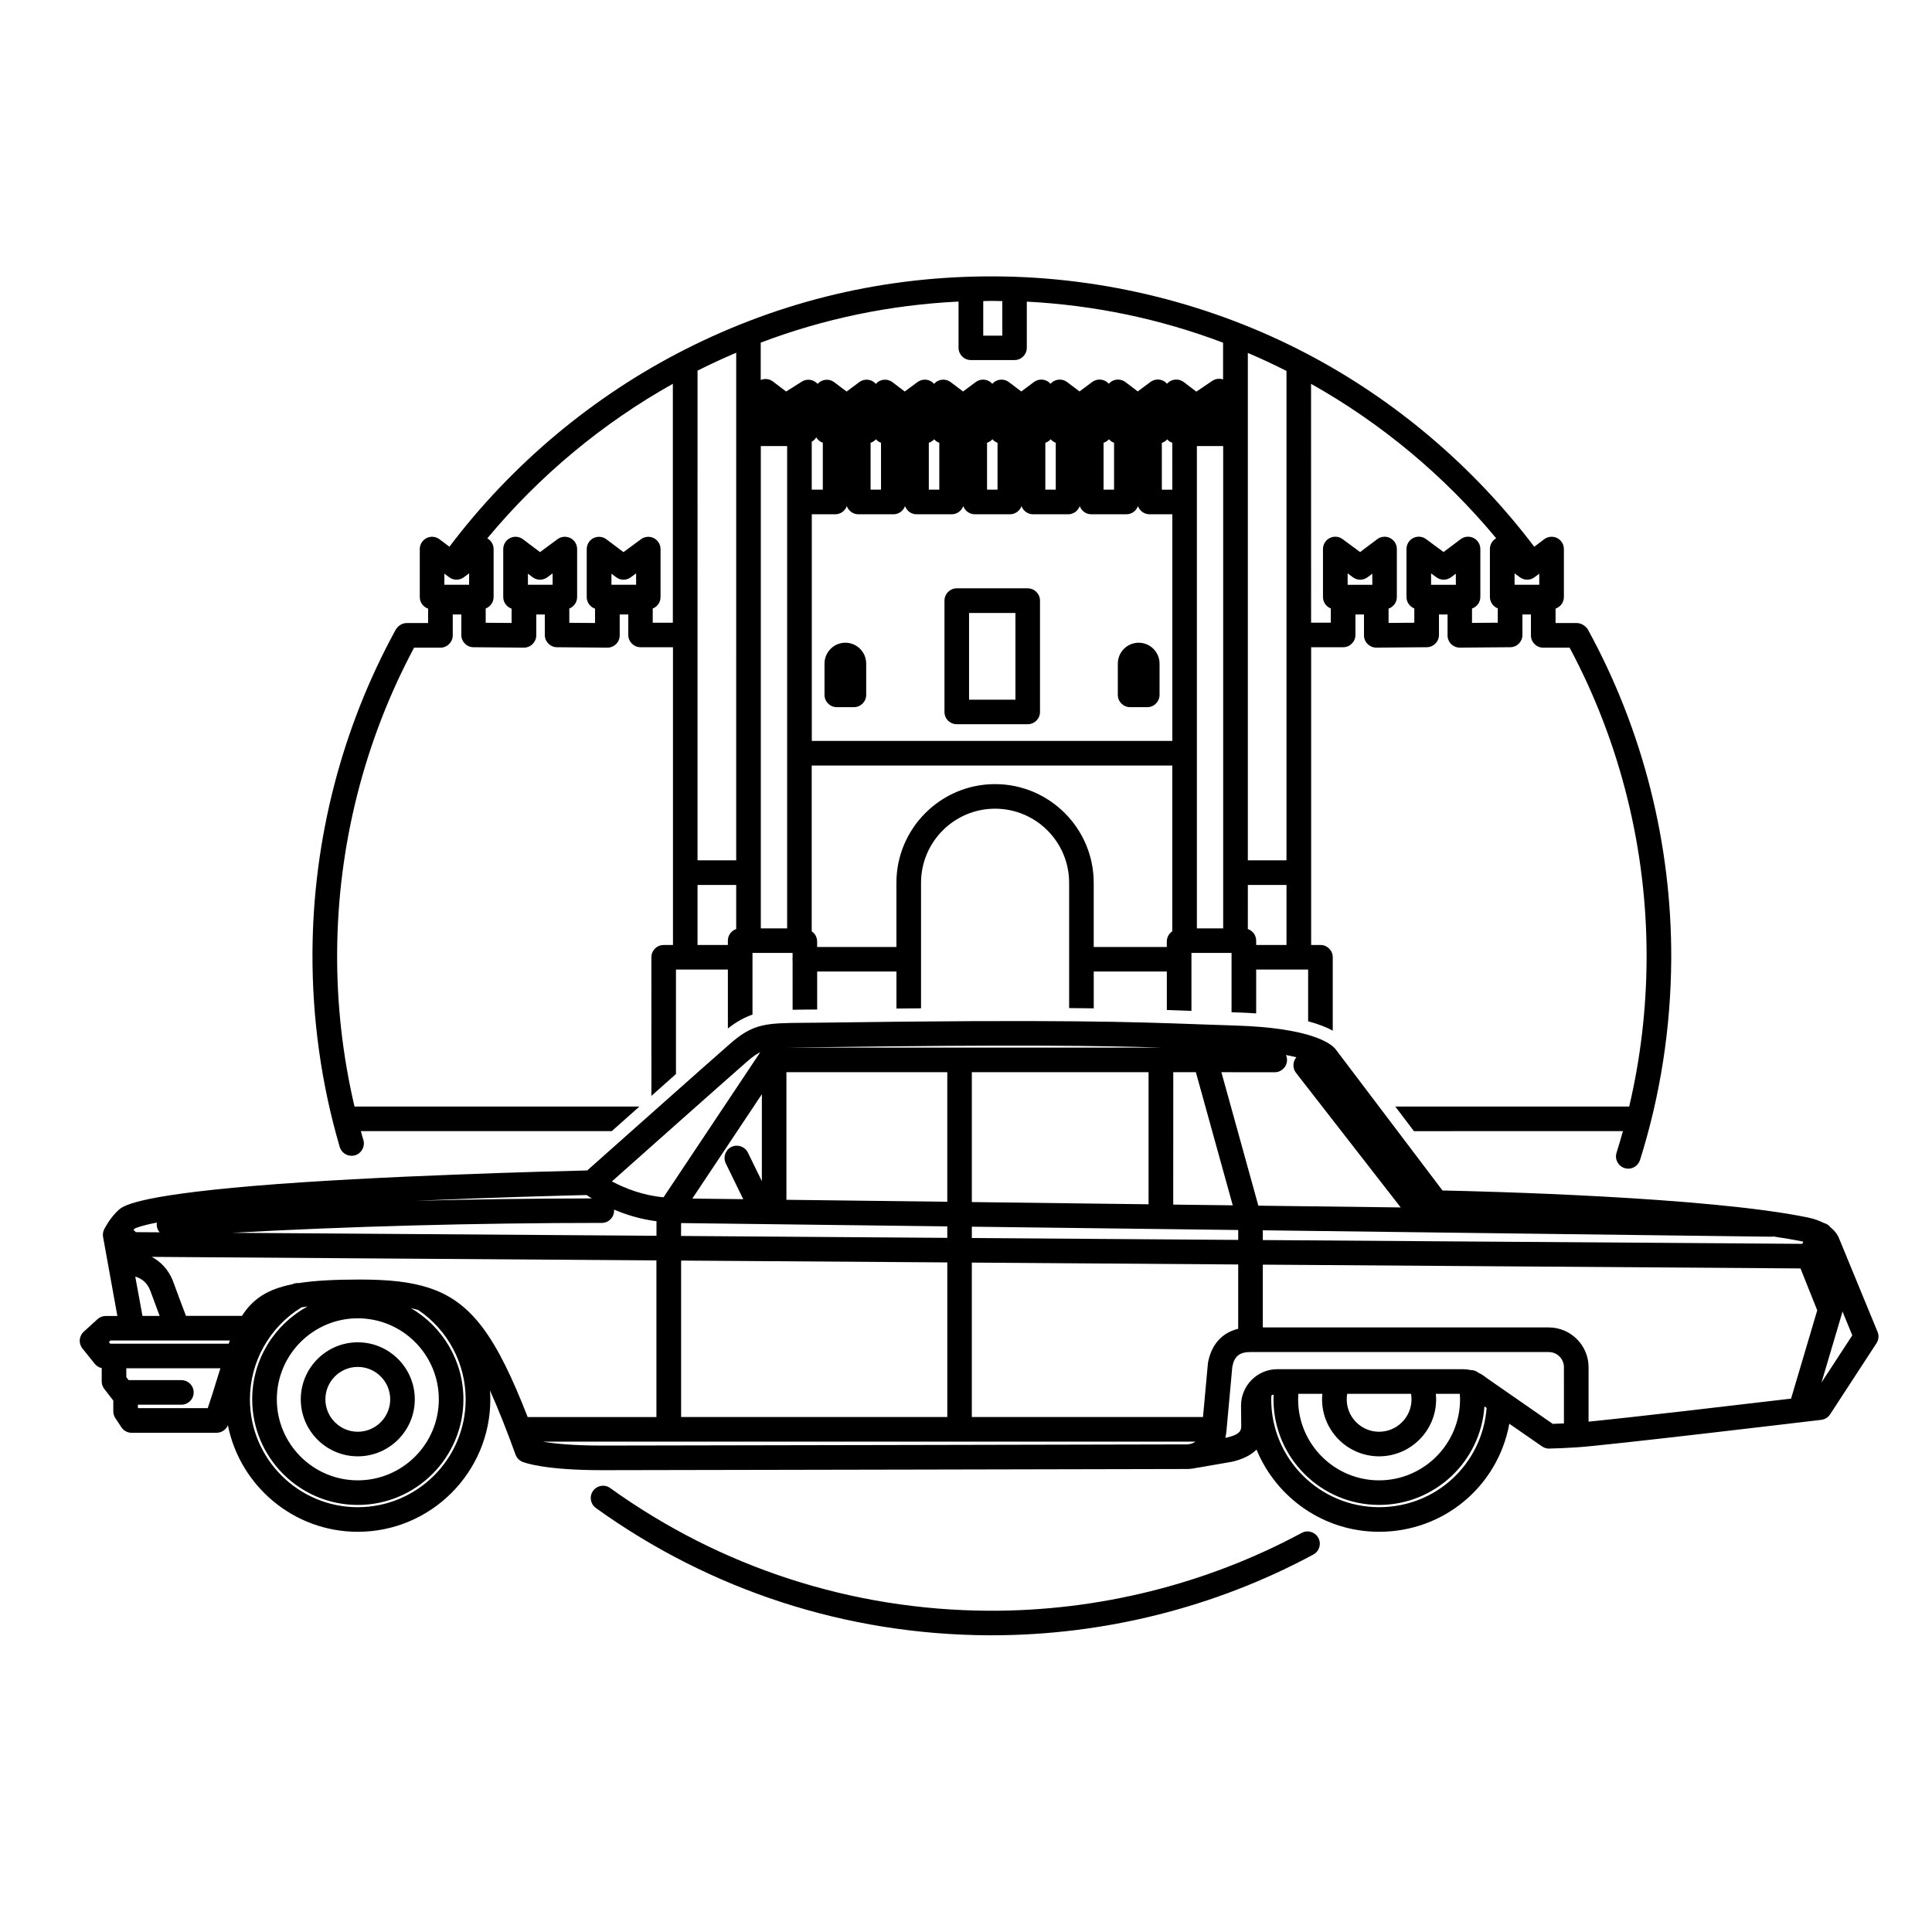<?xml version="1.0" encoding="UTF-8"?>
<!-- Uploaded to: SVG Repo, www.svgrepo.com, Generator: SVG Repo Mixer Tools -->
<svg fill="#000000" width="800px" height="800px" version="1.1" viewBox="144 144 512 512" xmlns="http://www.w3.org/2000/svg">
 <path d="m373.55 319.87v8.281c0 1.785-1.457 3.254-3.25 3.254h-4.543c-1.809 0-3.254-1.465-3.254-3.254v-8.281c0-3.055 2.473-5.543 5.527-5.543 3.055 0.004 5.519 2.481 5.519 5.543zm46.062-16.691v29.492c0 1.809-1.457 3.254-3.254 3.254h-18.809c-1.809 0-3.254-1.445-3.254-3.254v-29.492c0-1.797 1.445-3.266 3.254-3.266h18.809c1.793 0.004 3.254 1.469 3.254 3.266zm-6.516 3.262h-12.289v22.984h12.289zm27.137 13.43v8.281c0 1.785 1.445 3.254 3.254 3.254h4.551c1.789 0 3.254-1.465 3.254-3.254v-8.281c0-3.055-2.469-5.543-5.535-5.543-3.051 0.004-5.523 2.481-5.523 5.543zm201.04 180.12-12.277 18.824c-0.523 0.805-1.387 1.34-2.344 1.457-2.332 0.277-57.227 6.832-64.824 7.289-2.902 0.188-5.246 0.281-6.949 0.316-0.754 0.09-1.547-0.102-2.207-0.559l-8.688-6.012c-3.004 16.438-17.23 28.633-34.512 28.633-14.652 0-27.227-9.012-32.48-21.785-1.484 1.48-3.633 2.562-6.445 3.215-0.059 0.012-0.109 0.02-0.176 0.031l-9.215 1.602v-0.039c-0.848 0.223-1.75 0.336-2.656 0.336-1.387 0-139.88 0.312-154.91 0.312-15.418 0-20.625-2-21.176-2.227-0.828-0.359-1.477-1.043-1.785-1.891-2.457-6.746-4.68-12.352-6.785-17.023 0.066 0.781 0.098 1.57 0.098 2.371 0 19.355-15.766 35.102-35.125 35.102-16.992 0-31.215-12.152-34.422-28.234-0.398 0.926-1.203 1.637-2.207 1.891-0.266 0.059-0.527 0.102-0.805 0.102h-22.496c-1.102 0-2.125-0.543-2.727-1.477l-1.602-2.422c-0.348-0.523-0.535-1.152-0.535-1.789v-2.848l-2.379-3.082c-0.453-0.574-0.691-1.281-0.691-1.996v-3.527c-0.719-0.156-1.367-0.555-1.84-1.137l-3.254-4.047c-1.094-1.344-0.945-3.293 0.332-4.453l3.652-3.332c0.59-0.539 1.371-0.848 2.195-0.848h3.066l-3.789-20.945c-0.117-0.684-0.02-1.41 0.297-2.035 0.156-0.301 1.551-3.027 3.75-5.043 1.113-1.023 4.09-3.758 36.051-6.453 31.832-2.684 80.012-3.891 88.207-4.086 5.324-4.727 32.641-29.039 37.957-33.664 6.144-5.356 9.543-5.387 19.625-5.465 1.258-0.012 2.629-0.02 4.156-0.035 63.859-0.906 83.102-0.191 100.1 0.422 3.234 0.109 6.383 0.227 9.719 0.332 20.512 0.605 25.613 4.887 26.688 6.191 0.031 0.031 0.07 0.066 0.09 0.105l28.32 37.422c10.777 0.223 70.453 1.691 96.879 7.168 1.719 0.352 3.078 0.883 4.172 1.441 0.238 0.066 0.5 0.145 0.727 0.281 0.434 0.223 0.781 0.523 1.062 0.883 1.484 1.203 2.047 2.394 2.188 2.762l10.281 24.965c0.391 0.977 0.293 2.106-0.312 3zm-162.61-29.949v2.586l142.95 1.004 0.297-0.57c-0.039 0-0.059-0.012-0.102-0.02-2.344-0.492-4.996-0.945-7.871-1.367-0.152 0.035-0.348 0.066-0.523 0.066h-0.051zm-10.98-41.898 9.793 35.371 37.727 0.469-27.75-35.676c-0.961-1.238-0.887-2.973 0.105-4.121-0.801-0.203-1.723-0.406-2.754-0.598 0.168 0.406 0.273 0.836 0.273 1.309 0 1.789-1.445 3.254-3.254 3.254zm-66.133 40.941v3.004l70.59 0.5v-2.625zm46.832-5.938v-35.004h-46.836v34.414zm6.535 0.082 15.773 0.195-9.773-35.281h-5.988zm-102.17-41.605h99c-15.652-0.492-37.91-0.832-90.305-0.102-1.543 0.023-2.941 0.031-4.219 0.039-1.719 0.023-3.195 0.027-4.477 0.062zm-0.336 40.332 42.629 0.523v-34.336h-42.629zm42.629 10.09v-3.043l-70.547-0.875-0.004 3.414zm-70.539 6.019v41.457h70.543v-40.969zm21.402-44.094-18.434 27.664 13.496 0.16-4.629-9.488c-0.785-1.629-0.105-3.578 1.5-4.363 1.613-0.781 3.582-0.105 4.359 1.5l3.703 7.578zm-39.742 23.117c3.465 1.832 8.242 3.727 13.688 4.203l25.477-38.219c0.051-0.09 0.109-0.156 0.176-0.238-1.16 0.555-2.262 1.379-3.641 2.594-4.766 4.156-27.383 24.25-35.699 31.66zm-52.023 5.137c15.32-0.398 30.984-0.605 46.719-0.637-0.52-0.312-0.984-0.594-1.406-0.891-5.387 0.129-24.293 0.605-45.312 1.527zm-48.523 8.48 112.36 0.789v-3.856c-4.219-0.523-8.055-1.727-11.266-3.09 0.012 0.102 0.031 0.18 0.031 0.281 0 1.797-1.457 3.254-3.266 3.254-33.773 0.016-67.242 0.918-97.855 2.621zm-26.254-0.789 0.652 0.617 6.277 0.039c-0.422-0.508-0.719-1.152-0.75-1.863-0.023-0.246 0-0.484 0.031-0.715-4.348 0.852-5.629 1.461-5.883 1.602-0.121 0.105-0.215 0.203-0.328 0.32zm0.484 12.383 1.914 10.43h4.551c-0.75-2.023-1.629-4.379-2.488-6.691-0.836-2.312-2.57-3.305-3.977-3.738zm22.57 24.312h-24.941v2.344l0.621 0.797h13.965c1.797 0 3.266 1.445 3.266 3.254s-1.465 3.258-3.266 3.258h-11.52v0.762l0.102 0.141h18.418c0.945-2.812 1.641-5.004 2.215-6.926 0.406-1.27 0.781-2.465 1.141-3.629zm2.512-7.367h-31.625l-0.445 0.41 0.344 0.434h31.402c0.105-0.281 0.227-0.559 0.324-0.844zm62.48 15.594c0-9.5-4.695-18.324-12.551-23.664-0.641-0.191-1.281-0.348-1.953-0.508 8.312 4.867 13.91 13.871 13.91 24.172 0 15.426-12.555 27.988-28 27.988-15.422 0-27.977-12.551-27.977-27.988 0-10.602 5.926-19.84 14.652-24.602-0.559 0.074-1.082 0.145-1.594 0.23-8.445 5.18-13.66 14.438-13.66 24.371 0 15.766 12.82 28.586 28.574 28.586 15.77 0 28.598-12.82 28.598-28.586zm-50.043 0c0 11.836 9.621 21.469 21.453 21.469 11.855 0 21.477-9.633 21.477-21.469 0-11.84-9.621-21.473-21.477-21.473-11.828 0-21.453 9.633-21.453 21.473zm66.477 4.691h34.121v-41.504l-133.76-0.941c2.223 1.18 4.469 3.211 5.75 6.715 1.18 3.238 2.438 6.586 3.336 8.926h14.828c2.902-4.516 6.75-7.062 13.34-8.383 0.555-0.262 1.152-0.359 1.742-0.312 4.242-0.672 9.496-0.938 16.199-0.938 7.41 0 13.316 0.57 18.285 2.207 0.02 0.012 0.039 0.012 0.051 0.012 11.359 3.738 17.863 13.094 26.109 34.219zm176.98 6.519h-172.95c2.754 0.488 7.703 1.043 15.715 1.043 15.004 0 153.51-0.312 154.89-0.312 0.91-0.004 1.695-0.262 2.336-0.73zm11.316-29.906v-17.043l-70.59-0.5v40.918h61.262l1.281-13.98c0-0.105 0-0.18 0.02-0.273 0.848-4.879 3.707-8.09 8.027-9.121zm65.84 20.973-0.59-0.398c-0.961 14.555-13.113 26.105-27.906 26.105-15.434 0-27.988-12.551-27.988-27.988 0-0.43 0.012-0.848 0.031-1.27-0.215 0.074-0.414 0.145-0.598 0.266-0.02 0.332-0.039 0.672-0.039 1.004 0 15.766 12.82 28.586 28.598 28.586 15.098 0.004 27.328-11.441 28.492-26.305zm-43.613-2.277c0-0.492 0.02-0.961 0.07-1.457h-6.359c-0.02 0.492-0.059 0.961-0.059 1.457 0 11.836 9.621 21.469 21.461 21.469 11.82 0 21.453-9.633 21.453-21.469 0-0.492-0.031-0.961-0.07-1.457h-6.348c0.051 0.492 0.082 0.961 0.082 1.457 0 8.328-6.793 15.105-15.113 15.105-8.336 0-15.117-6.777-15.117-15.105zm15.113 8.59c4.727 0 8.59-3.859 8.59-8.59 0-0.504-0.055-0.973-0.125-1.457h-16.918c-0.098 0.484-0.125 0.953-0.125 1.457-0.012 4.731 3.84 8.59 8.578 8.59zm48.984-17.102c0-2.215-1.793-4.019-4.027-4.019l-79.062-0.004c-2.891 0-4.297 1.148-4.801 3.953l-1.531 16.781c-0.059 0.691-0.152 1.367-0.312 2.004l0.453-0.086c3.758-0.867 3.758-2.098 3.758-3.168l-0.051-5.281c0-5.34 4.312-9.656 9.633-9.656h49.16c0.68 0 1.367 0.074 2.047 0.227 0.781-0.016 1.516 0.246 2.098 0.727 0.719 0.328 1.391 0.75 2 1.27l17.664 12.262c0.734-0.02 1.703-0.066 2.973-0.117l-0.004-14.891zm67.129-15.082-4.438-11.098-142.49-1.004v16.641h75.777c5.805 0 10.551 4.731 10.551 10.551v14.418c11-1.078 40.047-4.488 53.664-6.102zm9.289 6.633-2.609-6.348c-0.031 0.156-0.059 0.324-0.105 0.492l-5.453 18.367zm-411.17 16.961c0-8.332 6.785-15.113 15.105-15.113 8.344 0 15.113 6.781 15.113 15.113 0 8.328-6.769 15.105-15.113 15.105-8.328 0-15.105-6.777-15.105-15.105zm6.523 0c0 4.731 3.863 8.59 8.578 8.59 4.742 0 8.602-3.859 8.602-8.59 0-4.734-3.859-8.59-8.602-8.59-4.723 0-8.578 3.856-8.578 8.59zm3.797-66.891c-4.887-16.688-7.301-34.031-7.219-51.57 0.156-29.891 7.773-59.434 22.043-85.473 0.137-0.25 1.082-1.789 2.934-1.789h5.668v-3.82c-1.281-0.441-2.207-1.641-2.207-3.066v-12.715c0-1.238 0.699-2.367 1.805-2.922 1.102-0.551 2.418-0.434 3.414 0.312l2.637 1.984c16.473-21.816 38.012-39.863 62.305-52.211 25.66-13.039 53.332-19.594 82.348-19.434 28.723 0.156 57.277 7.246 82.555 20.484 23.473 12.297 44.246 29.961 60.281 51.168l2.641-1.996c0.984-0.742 2.312-0.867 3.43-0.312 1.094 0.555 1.785 1.684 1.785 2.922v12.715c0 1.426-0.926 2.625-2.207 3.066v3.82h5.656c1.508 0 2.629 1.23 2.902 1.703 14.59 26.625 22.25 56.855 22.094 87.422-0.105 18.152-2.871 36.047-8.277 53.195-0.449 1.379-1.738 2.277-3.098 2.277-0.324 0-0.672-0.047-0.984-0.156-1.723-0.527-2.676-2.371-2.125-4.086 0.59-1.895 1.152-3.793 1.684-5.707l-55.391 0.008-4.934-6.519h61.984c3.004-12.727 4.543-25.824 4.613-39.051 0.145-28.816-6.906-57.312-20.398-82.555h-6.988c-1.797 0-3.266-1.465-3.266-3.254v-5.543h-2.254v5.422c0 1.789-1.438 3.254-3.231 3.254l-13.34 0.105h-0.031c-0.855 0-1.684-0.344-2.293-0.945-0.609-0.609-0.945-1.445-0.945-2.301v-5.535h-2.277v5.422c0 1.789-1.457 3.254-3.254 3.254l-13.332 0.105h-0.02c-0.867 0-1.684-0.344-2.293-0.945-0.629-0.609-0.973-1.445-0.973-2.301v-5.535h-2.266v5.422c0 1.797-1.457 3.254-3.254 3.254h-8.484v78.902h2.473c1.797 0 3.254 1.457 3.254 3.254v19.453c-1.562-0.855-3.672-1.719-6.523-2.481v-13.703h-13.773v11.617c-1.754-0.133-3.633-0.223-5.637-0.281-0.297-0.016-0.574-0.023-0.887-0.035v-15.723h-10.629v15.367c-2.07-0.082-4.223-0.156-6.523-0.238v-10.188h-19.367v9.754c-2.055-0.023-4.211-0.051-6.523-0.066v-33.215c0-10.832-8.805-19.629-19.629-19.629-10.809 0-19.617 8.797-19.617 19.629v33.273c-2.125 0.004-4.301 0.031-6.519 0.059v-9.805h-21.008v10.066c-1.219 0.012-2.359 0.023-3.406 0.023-1.102 0-2.137 0.02-3.102 0.039l-0.004-13.105c-0.023-0.102-0.035-0.188-0.035-0.281 0-0.102 0.012-0.191 0.035-0.281v-1.402h-10.629v1.102c0 0.016 0.012 0.031 0.012 0.051 0 0.031-0.012 0.051-0.012 0.059v15.145c-2.152 0.73-4.219 1.875-6.519 3.672v-15.609h-13.758v27.684c-2.102 1.859-4.312 3.836-6.508 5.785l-0.004-36.73c0-1.797 1.445-3.254 3.254-3.254h2.465v-78.906h-8.578c-1.797 0-3.266-1.457-3.266-3.254v-5.422h-2.273v5.535c0 0.855-0.336 1.691-0.957 2.301-0.609 0.605-1.426 0.945-2.293 0.945h-0.02l-13.34-0.105c-1.785 0-3.238-1.465-3.238-3.254l-0.004-5.422h-2.262v5.535c0 0.855-0.363 1.691-0.973 2.301-0.609 0.605-1.496 0.969-2.324 0.945l-13.332-0.105c-1.789 0-3.234-1.465-3.234-3.254l0.004-5.422h-2.273v5.535c0 1.785-1.477 3.254-3.258 3.254h-6.988c-13.195 24.688-20.25 52.586-20.391 80.777-0.086 13.809 1.477 27.512 4.602 40.828h75.508c-2.586 2.301-5.106 4.523-7.336 6.519h-66.492c0.215 0.781 0.422 1.57 0.676 2.352 0.492 1.742-0.5 3.547-2.231 4.062-0.297 0.086-0.609 0.121-0.906 0.121-1.426-0.008-2.715-0.926-3.137-2.348zm311.35-148.98h6.543v-2.934l-1.25 0.938c-1.152 0.867-2.727 0.875-3.883 0.02l-1.406-1.043zm-37.703-2.934-1.25 0.938c-1.152 0.867-2.734 0.875-3.891 0.02l-1.395-1.043v3.027h6.543zm22.133 0-1.25 0.938c-1.16 0.867-2.734 0.875-3.894 0.02l-1.41-1.043v3.027h6.566zm-38.352 12.977h5.223v-3.758c-1.219-0.48-2.074-1.652-2.074-3.039v-12.715c0-1.23 0.691-2.359 1.785-2.91 1.113-0.551 2.414-0.453 3.414 0.289l4.644 3.426 4.519-3.406c0.984-0.742 2.328-0.867 3.41-0.312 1.113 0.555 1.805 1.684 1.805 2.922v12.715c0 1.426-0.918 2.625-2.195 3.066v3.797l6.82-0.051v-3.789c-1.203-0.48-2.074-1.641-2.074-3.039v-12.715c0-1.23 0.695-2.359 1.789-2.91s2.414-0.453 3.394 0.289l4.644 3.426 4.535-3.406c0.988-0.742 2.301-0.867 3.414-0.312 1.102 0.555 1.797 1.684 1.797 2.922v12.715c0 1.426-0.934 2.625-2.207 3.066v3.797l6.828-0.051v-3.789c-1.211-0.48-2.086-1.641-2.086-3.039v-12.715c0-1.188 0.648-2.262 1.664-2.832-13.68-16.5-30.414-30.465-49.062-40.926zm-16.766 62.988h10.242v-129.7c-3.375-1.703-6.805-3.305-10.242-4.769zm0 18.207c1.281 0.441 2.207 1.641 2.207 3.078v1.152h8.039v-15.914h-10.242zm-20.023-43.328h-95.555v43.938c0.871 0.578 1.438 1.57 1.438 2.715v1.426h21.008v-17.004c0-14.414 11.738-26.152 26.137-26.152 14.414 0 26.152 11.738 26.152 26.152v17.004h19.367v-1.426c0-1.145 0.578-2.137 1.445-2.715zm0-66.586h-6.031c-1.406 0-2.609-0.91-3.066-2.172-0.453 1.258-1.648 2.172-3.074 2.172h-9.289c-1.414 0-2.625-0.91-3.066-2.172-0.453 1.258-1.652 2.172-3.066 2.172h-9.309c-1.406 0-2.625-0.91-3.047-2.172-0.465 1.258-1.664 2.172-3.074 2.172h-9.301c-1.41 0-2.621-0.91-3.074-2.172-0.453 1.258-1.652 2.172-3.059 2.172h-9.309c-1.414 0-2.625-0.91-3.059-2.172-0.465 1.258-1.664 2.172-3.062 2.172h-9.32c-1.391 0-2.609-0.91-3.043-2.172-0.453 1.258-1.664 2.172-3.078 2.172h-6.207v60.062h95.547v-60.062zm-92.613-6.527v-12.426c-0.734-0.266-1.344-0.762-1.738-1.43-0.297 0.492-0.711 0.887-1.195 1.152v12.699zm15.426 0v-12.426c-0.523-0.18-1.004-0.516-1.371-0.945-0.047 0.07-0.098 0.137-0.145 0.188-0.344 0.336-0.777 0.609-1.25 0.762v12.414zm15.445 0v-12.426c-0.539-0.18-1.012-0.516-1.375-0.945-0.051 0.07-0.09 0.137-0.133 0.188-0.371 0.336-0.797 0.609-1.27 0.75v12.426zm15.434 0v-12.426c-0.535-0.18-1.004-0.516-1.367-0.945-0.055 0.07-0.105 0.137-0.145 0.188-0.363 0.336-0.805 0.609-1.27 0.762v12.414zm15.43 0v-12.426c-0.527-0.18-0.992-0.516-1.367-0.945-0.051 0.07-0.09 0.137-0.145 0.188-0.348 0.336-0.781 0.609-1.25 0.762v12.414zm15.449 0v-12.426c-0.535-0.18-0.996-0.516-1.367-0.945-0.059 0.07-0.098 0.137-0.145 0.188-0.363 0.336-0.797 0.609-1.27 0.762v12.414zm15.43-12.422c-0.441-0.152-0.867-0.398-1.211-0.742-0.059-0.051-0.105-0.117-0.145-0.188-0.059 0.07-0.09 0.137-0.141 0.188-0.352 0.344-0.797 0.609-1.27 0.766v12.41h2.777zm13.488 0.871h-6.969v127.82h6.969zm-63.586-29.262h5.047v-9.152c-0.629-0.012-1.258-0.035-1.898-0.047-1.055-0.012-2.106 0.012-3.148 0.035zm-58.945 11.738c1.062-0.434 2.293-0.297 3.219 0.414l3.488 2.656 4.16-2.625c1.043-0.648 2.348-0.672 3.41-0.039 0.301 0.176 0.551 0.402 0.777 0.648 0.266-0.309 0.609-0.578 0.992-0.762 1.109-0.559 2.422-0.422 3.422 0.316l3.266 2.469 3.356-2.5c0.988-0.734 2.309-0.848 3.41-0.301 0.383 0.188 0.711 0.469 0.973 0.766 0.289-0.309 0.605-0.578 1.008-0.766 1.102-0.555 2.43-0.422 3.414 0.324l3.25 2.469 3.367-2.5c0.992-0.734 2.312-0.848 3.414-0.301 0.383 0.188 0.727 0.469 0.984 0.766 0.277-0.309 0.609-0.578 0.992-0.766 1.113-0.555 2.43-0.422 3.438 0.324l3.254 2.469 3.359-2.5c0.977-0.734 2.312-0.848 3.406-0.301 0.383 0.188 0.719 0.469 0.992 0.766 0.277-0.309 0.609-0.578 0.992-0.766 1.102-0.555 2.434-0.422 3.414 0.324l3.269 2.469 3.356-2.5c0.984-0.734 2.301-0.848 3.41-0.301 0.367 0.188 0.711 0.469 0.977 0.766 0.281-0.309 0.609-0.578 1.004-0.766 1.113-0.555 2.438-0.422 3.414 0.324l3.273 2.469 3.356-2.5c1.004-0.734 2.301-0.848 3.414-0.301 0.371 0.188 0.715 0.469 0.984 0.766 0.277-0.309 0.609-0.578 0.996-0.766 1.098-0.555 2.418-0.422 3.422 0.324l3.254 2.469 3.367-2.5c0.984-0.734 2.312-0.848 3.414-0.301 0.371 0.188 0.715 0.469 0.984 0.766 0.277-0.309 0.609-0.578 0.992-0.766 1.113-0.555 2.449-0.422 3.438 0.324l3.336 2.539 4.211-2.852c0.848-0.562 1.93-0.711 2.871-0.379v-9.738c-16.609-6.297-34.016-9.941-52.012-10.883v12.227c0 1.785-1.445 3.254-3.254 3.254h-11.582c-1.793 0-3.254-1.465-3.254-3.254v-12.246c-18.121 0.891-35.668 4.523-52.426 10.883v9.863l0.027-0.012zm0 145.34h6.977v-127.82h-6.977zm-16.773-18.031h10.246l0.004-134.52c-3.441 1.465-6.867 3.043-10.246 4.746zm0 22.438h8.039v-1.152c0-1.438 0.934-2.637 2.207-3.078v-11.684h-10.246zm-38.41-98.488-1.391 1.043c-1.168 0.855-2.746 0.848-3.906-0.02l-1.238-0.938v2.934h6.543zm22.133 0-1.406 1.043c-1.152 0.855-2.746 0.848-3.891-0.02l-1.238-0.938v2.934h6.539zm-39.824 13.094 6.82 0.051v-3.797c-1.27-0.441-2.207-1.641-2.207-3.066v-12.715c0-1.238 0.699-2.367 1.809-2.922 1.102-0.551 2.414-0.434 3.414 0.312l4.519 3.406 4.648-3.426c0.988-0.734 2.312-0.836 3.406-0.289 1.102 0.555 1.785 1.684 1.785 2.91v12.715c0 1.387-0.855 2.559-2.074 3.039v3.789l6.82 0.051v-3.797c-1.281-0.441-2.203-1.641-2.203-3.066v-12.715c0-1.238 0.695-2.367 1.789-2.922 1.113-0.551 2.422-0.434 3.426 0.312l4.523 3.406 4.648-3.426c0.977-0.734 2.312-0.836 3.391-0.289 1.094 0.555 1.785 1.684 1.785 2.91v12.715c0 1.387-0.867 2.559-2.07 3.039v3.758h5.332v-63.324c-18.676 10.461-35.465 24.445-49.172 40.965 1.012 0.57 1.672 1.641 1.672 2.832v12.715c0 1.387-0.875 2.559-2.098 3.039v3.789zm-10.996-10.074h6.566v-3.027l-1.406 1.043c-1.152 0.855-2.746 0.848-3.891-0.02l-1.258-0.938zm227.21 251.27c-25.348 13.637-54.043 20.773-83.031 20.625-36.23-0.195-70.887-11.441-100.22-32.512-1.457-1.062-3.492-0.73-4.543 0.746-1.055 1.457-0.719 3.488 0.746 4.543 30.43 21.867 66.375 33.527 103.98 33.727h0.941c29.73 0 59.199-7.391 85.215-21.402 1.578-0.852 2.188-2.828 1.32-4.418-0.859-1.566-2.832-2.176-4.41-1.309z"/>
</svg>